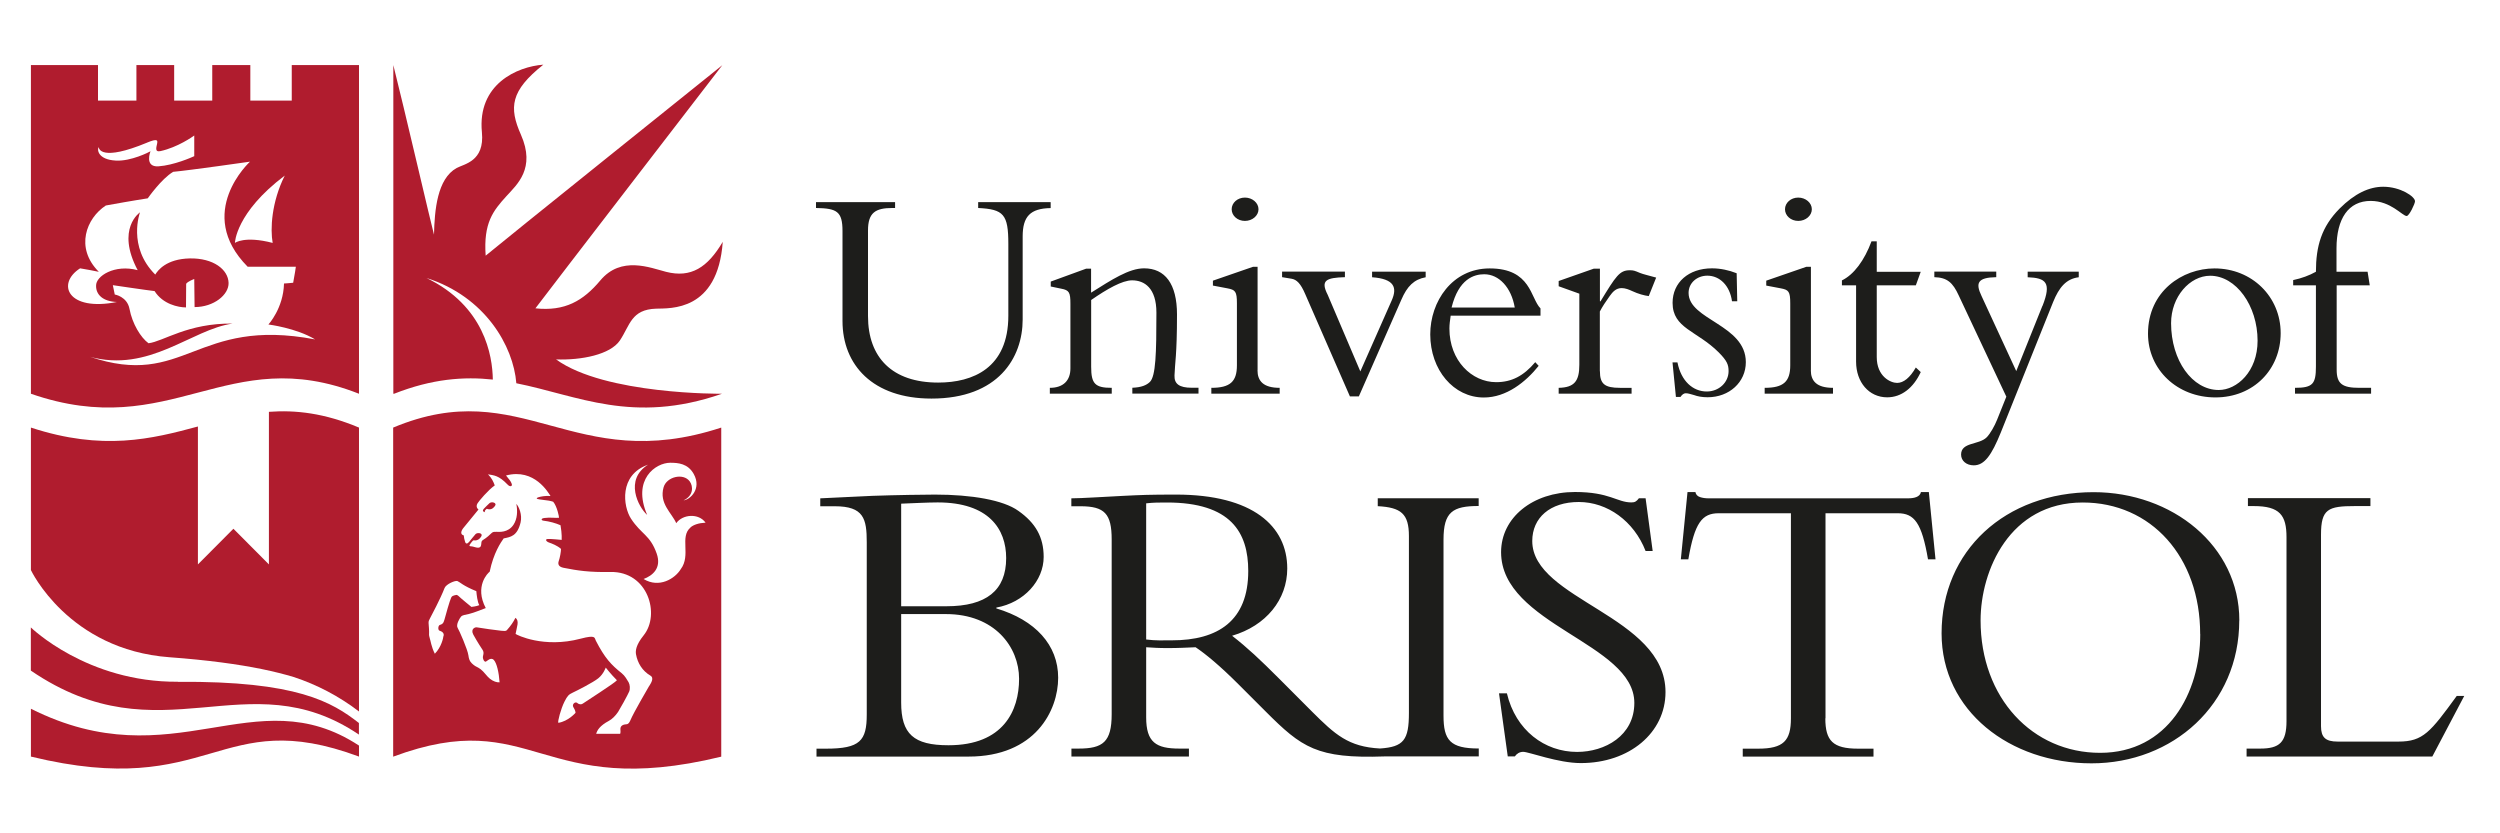 <?xml version="1.0" encoding="UTF-8"?>
<svg id="Layer_2" data-name="Layer 2" xmlns="http://www.w3.org/2000/svg" viewBox="0 0 300 100">
  <defs>
    <style>
      .cls-1 {
        fill: #b01c2e;
      }

      .cls-2 {
        fill: #1d1d1b;
      }
    </style>
  </defs>
  <path class="cls-2" d="M108.14,60.44c1.25-.05,3.29-.15,4.38-.15,6.13,0,8.22,3.19,8.22,6.68,0,3.89-2.39,5.78-7.17,5.78h-5.43v-12.31h0ZM104.01,85.75c0,3.14-.8,4.09-4.88,4.09h-1.15v.95h18.24c8.02,0,10.76-5.53,10.76-9.46s-2.74-6.92-7.42-8.32v-.1c3.34-.6,5.68-3.24,5.68-6.08,0-2.39-.99-4.09-3.04-5.53-1.8-1.3-5.63-1.95-10.01-1.95-.95,0-4.73.05-7.48.15-1.44.05-4.88.25-6.28.3v.95h1.74c3.49,0,3.84,1.5,3.84,4.33v20.67h0ZM108.14,73.69h5.38c5.83,0,8.77,3.94,8.77,7.77s-1.89,7.97-8.47,7.97c-4.19,0-5.68-1.35-5.68-5.13v-10.61h0ZM177.44,60.74v-.95h-12.11v.95c2.79.15,3.74.9,3.74,3.59v21.22c0,3.24-.62,4.08-3.47,4.27-3.8-.2-5.41-1.69-8.14-4.41l-3.93-3.94c-2.34-2.34-3.83-3.74-5.68-5.18,4.08-1.2,6.62-4.34,6.62-8.07,0-5.08-4.13-8.87-13.35-8.87-3.24,0-4.24.05-6.28.15-2.04.1-5.08.3-6.28.3v.95h1.1c2.89,0,3.74.9,3.74,3.98v20.97c0,3.34-1.05,4.13-3.98,4.13h-.85v.95h14.1v-.95h-1.15c-2.79,0-3.98-.75-3.98-3.74v-8.42c.8.05,1.44.1,2.54.1,1.35,0,2.14-.05,3.39-.1,1.2.8,2.94,2.24,5.13,4.43l3.29,3.29c4.31,4.31,6.14,5.67,14.26,5.38h11.3v-.95c-3.44,0-4.23-1-4.23-3.94v-21.12c0-3.34,1.1-4.04,4.23-4.04h0ZM140.63,76.84c-1.15,0-1.89.05-3.09-.1v-16.34c.9-.1,1.54-.1,2.49-.1,7.68,0,9.76,3.59,9.76,8.22,0,5.98-3.63,8.32-9.17,8.32h0ZM180.83,83.21c1.05,4.43,4.53,7.02,8.42,7.02,3.34,0,6.87-1.94,6.87-5.88,0-7.18-15.99-9.37-15.99-18.09,0-4.14,3.79-7.22,8.87-7.22,4.18,0,5.03,1.25,6.77,1.25.4,0,.6-.1.9-.5h.8l.85,6.33h-.85c-1.4-3.59-4.58-5.88-8.02-5.88s-5.58,1.89-5.58,4.68c0,7.07,15.99,8.97,15.99,18.13,0,4.88-4.34,8.52-10.16,8.52-2.74,0-6.23-1.35-6.92-1.35-.45,0-.8.25-1,.55h-.85l-1.05-7.57h.95,0ZM219.04,86.2c0,2.69.9,3.64,3.93,3.64h1.85v.95h-15.69v-.95h1.85c3.04,0,3.93-.95,3.93-3.64v-24.61h-8.67c-1.99,0-2.89,1.14-3.64,5.53h-.9l.8-8.07h.95c.05.3.25.5.55.6.3.1.65.15,1,.15h23.96c.7,0,1.44-.15,1.55-.75h.95l.8,8.07h-.9c-.75-4.38-1.64-5.53-3.63-5.53h-8.67v24.61h0ZM264.03,76.09c0,7.07-3.89,14.25-12.01,14.25s-14.35-6.57-14.35-15.89c0-5.98,3.48-14.15,12.25-14.15,8.22,0,14.1,6.53,14.1,15.79h0ZM268.72,74.45c0-8.97-8.07-15.39-17.49-15.39-10.61,0-18.24,7.02-18.24,16.94,0,9.32,8.22,15.6,17.99,15.6s17.73-7.07,17.73-17.14ZM291.86,90.78h-22.27v-.95h1.65c2.29,0,3.14-.75,3.14-3.29v-22.07c0-2.64-.8-3.74-3.93-3.74h-.7v-.95h14.7v.95h-1.85c-3.24,0-4.08.35-4.08,3.44v22.97c0,1.35.55,1.85,1.99,1.85h7.32c2.94,0,3.83-1.15,6.98-5.48h.9l-3.83,7.27h0Z"/>
  <path class="cls-1" d="M59.14,45.55c-.04-2.9-1.02-8.83-7.96-12.19,7.05,2.24,10.43,8.19,10.78,12.63,7.4,1.48,13.96,4.96,24.62,1.28l.04-.02s-14.02.13-19.89-4.12c3.03.11,6.51-.57,7.66-2.28,1.22-1.83,1.35-3.71,4.34-3.81,1.68-.06,7.4.37,8-8.02-1.83,3.09-3.81,4.36-6.8,3.6-1.91-.49-5.39-1.95-7.89,1.03-2.06,2.46-4.26,3.73-7.79,3.35,1.42-1.9,22.43-29.18,22.43-29.18,0,0-26.92,21.6-28.4,22.86-.28-3.94.9-5.39,2.48-7.13,1.29-1.42,3.54-3.34,1.75-7.39-1.45-3.27-1.26-5.26,2.69-8.4-3.14.23-7.94,2.34-7.37,8.12.34,3.49-2.13,3.79-3.03,4.28-2.34,1.29-2.65,5.07-2.72,8-.27-.95-3.68-15.61-4.88-20.35v39.44h.09c4.57-1.8,8.37-2.08,11.87-1.7h0ZM86.55,51.31c-17.77,5.83-23.83-6.51-39.37,0,0,0,0,39.49,0,39.49,16.91-6.28,17.55,5.31,39.37,0v-39.49ZM54.31,71.53c-.09.04-.14.13-.17.19-.17.34-.67,2.12-.8,2.62-.13.49-.28.57-.55.65-.23.07-.26.62-.05.69.65.2.51.61.46.71,0,.12-.22,1.25-1.02,2.06-.42-.82-.52-1.64-.6-1.83-.07-.19-.11-.44-.09-.63.02-.19-.04-1.01-.06-1.22s.07-.39.16-.55c.16-.3,1.27-2.38,1.76-3.66.19-.47,1.29-.94,1.55-.83.3.13.66.56,2.26,1.21.04.44.13,1.31.36,1.68-.36.15-.95.21-.95.21,0,0-1.32-1.07-1.57-1.33-.04-.04-.17-.12-.24-.11-.14.02-.31.07-.45.13h0ZM69.29,84.36c-.27-.22-.7.16-.48.51.27.42.25.67.25.67,0,0-.86,1.01-2.06,1.2-.11-.11.3-1.68.74-2.55.36-.71.51-.85,1-1.08.49-.23,2.43-1.21,3.06-1.72.63-.51.89-1.28.89-1.28,0,0,.58.76,1.34,1.52-.17.28-3.91,2.66-4.09,2.8-.17.14-.45.11-.66-.06h0ZM77.88,82.35c-.14.26-1.82,3.1-2.25,4.12-.23.54-.49.43-.63.46s-.6.11-.55.62c.04.36-.03.51-.03.51h-2.88c.12-.42.41-.96,1.53-1.56.36-.19.78-.59,1.1-1.07.17-.25,1.16-2.03,1.33-2.44.14-.33.09-.84-.07-1.12-.17-.28-.44-.78-.82-1.08-1.28-1.02-2.04-1.83-3.11-3.91-.18-.34.04-.73-1.82-.24-4.44,1.18-7.67-.45-7.81-.57.14-.85.49-1.56-.02-1.93-.27.54-.54.93-1.01,1.46-.15.17-.34.11-.69.09-.34-.03-2.57-.33-2.94-.41-.15-.04-.79.16-.41.88.06.12.57,1.02,1.1,1.81.28.43-.02.7.06,1.03.07.32.23.43.34.4.11-.03.59-.6.96-.2.36.38.61,1.52.69,2.68-.32.03-.76-.11-1.16-.43-.37-.29-.71-.84-1.11-1.14-.4-.3-.58-.29-.87-.54-.26-.23-.51-.4-.6-1.12-.09-.71-1.12-3.04-1.29-3.3-.23-.37.21-1.12.4-1.35.17-.2.52-.22.94-.32.62-.14,1.68-.59,2.03-.71-1.38-2.62.27-4.23.47-4.36.47-2.27,1.34-3.52,1.68-4,.82-.17,1.63-.26,2.03-1.91.22-.93-.2-1.91-.51-2.23.17.86.12,1.8-.34,2.5-.66.99-1.76.85-1.99.85s-.45-.04-.63.14c-.15.16-.66.62-1,.81-.26.15-.22.28-.25.52-.03.23-.06.39-.31.43-.27.04-.68-.16-.89-.16-.41,0-.16-.22.07-.54.22-.3.28-.13.49-.17.26-.06.41-.14.62-.44.3-.46-.44-.54-.66-.32-.24.25-.56.69-.76.92s-.38.32-.49.04c-.08-.21-.16-.6-.17-.8-.63-.17-.07-.86-.07-.86l1.84-2.25s-.41-.26-.11-.75c.16-.26,1.27-1.59,2.06-2.14-.16-.44-.36-.88-.81-1.33.7.13,1.27.1,2.36,1.24.28.3.59.21.49-.09-.11-.32-.3-.54-.69-1.01,3.44-.91,5.1,2.11,5.34,2.46-.64-.04-1.16.06-1.47.16-.27.09-.25.2.15.25,1.14.13,1.31.18,1.64.28.47.54.73,1.87.7,1.93-.48.03-1.08-.07-1.75.02-.51.07-.34.3-.13.32.76.09,1.49.3,2.06.55.19,1.05.14,1.76.14,1.76,0,0-1.33-.14-1.68-.11s-.18.31.17.43c.32.11.99.36,1.43.76,0,.31-.13,1.07-.27,1.45-.13.37-.03.7.58.82,1.66.33,3.08.55,5.63.5,4.49-.09,6,5.09,3.98,7.6-.95,1.18-.99,1.87-.92,2.28.19,1.05.76,1.99,1.73,2.56.51.3,0,.99-.15,1.25h0ZM82.87,63.29c-1.35,1.14.08,3.33-1.18,5.01-.69,1.14-2.6,2.32-4.46,1.18,1.08-.4,2.19-1.31,1.57-3.06-.79-2.24-1.84-2.28-3.08-4.18-.95-1.46-1.47-5.25,2.05-6.48-2.88,1.8-1.17,5.09-.11,6.03-1.84-4.28,1.04-6.26,2.77-6.26.95,0,2.12.09,2.82,1.35.99,1.79-.46,3.1-1.22,3.16,1.22-.57,1.16-1.69.74-2.27-.76-1.05-2.78-.57-3.14.71-.55,1.95.97,3.05,1.52,4.3.77-1.08,2.69-1.22,3.52-.06-.82.04-1.43.25-1.79.55h0Z"/>
  <path class="cls-1" d="M53.2,76.41v-.02s.01-.02,0,.02Z"/>
  <path class="cls-2" d="M126.08,24.27v.7c-2.47.04-3.36,1.03-3.36,3.4v9.97c0,4.58-2.92,9.49-10.94,9.49-7.05,0-10.68-4.03-10.68-9.31v-10.79c0-2.36-.67-2.73-3.18-2.77v-.7h9.49v.7h-.33c-2.03,0-2.92.56-2.92,2.7v10.27c0,4.99,2.92,7.98,8.42,7.98,4.17,0,8.42-1.74,8.42-8.02v-8.61c0-3.55-.55-4.17-3.62-4.32v-.7h8.68ZM130.94,44.03c0,2.03.48,2.51,2.47,2.51v.7h-7.43v-.7c1.63,0,2.47-.89,2.47-2.33v-7.76c0-1.37-.15-1.63-1.11-1.81l-1.25-.26v-.59l4.25-1.55h.59v2.88c2.47-1.55,4.55-2.92,6.36-2.92,2.51,0,3.95,1.85,3.95,5.54,0,4.91-.26,5.87-.3,7.31-.04,1,.55,1.48,2.07,1.48h.81v.7h-7.94v-.7c1.07-.04,1.7-.3,2.11-.7.7-.7.78-3.4.78-8.31,0-2.96-1.44-3.88-2.92-3.88-1.18,0-2.99,1.03-4.91,2.36v8.02h0ZM150.9,44.43c0,1.29.7,2.11,2.66,2.11v.7h-8.2v-.7c2.25,0,3.07-.74,3.07-2.7v-7.43c0-1.44-.19-1.63-1.14-1.81l-1.74-.33v-.59l4.8-1.66h.56v12.41ZM149.39,23.71c.89,0,1.63.63,1.63,1.4s-.74,1.4-1.63,1.4-1.59-.63-1.59-1.4.7-1.4,1.59-1.4ZM161.99,47.57l-5.36-12.27c-.55-1.29-1.03-1.74-1.63-1.85l-1.15-.19v-.67h7.54v.67c-2.25.07-2.96.37-2.07,2.11l3.92,9.2,3.77-8.53c.67-1.52.33-2.58-2.36-2.77v-.67h6.43v.67c-1.4.26-2.22,1.07-2.92,2.7l-5.1,11.6s-1.07,0-1.07,0ZM174.19,36.9c.85-3.44,2.7-3.99,3.92-3.99,1.77,0,3.25,1.59,3.66,3.99h-7.58,0ZM184.86,37.86v-.85c-1.22-1.22-1.11-4.8-6.1-4.8-4.51,0-7.13,3.99-7.13,7.91,0,4.28,2.81,7.58,6.43,7.58,2.7,0,5.02-1.85,6.58-3.8l-.41-.44c-1.4,1.66-2.84,2.4-4.69,2.4-2.92,0-5.61-2.58-5.61-6.43,0-.48.07-1,.15-1.55h10.79,0ZM191.99,44.54c0,1.52.55,2,2.4,2h1.4v.7h-8.75v-.7c1.89-.04,2.48-.81,2.48-2.77v-8.53l-2.48-.89v-.63l4.21-1.48h.74v3.92h.07c1.85-3.03,2.29-3.73,3.51-3.73.45,0,.56.04,1.25.33.37.15,1.03.3,1.92.55l-.89,2.22c-.55-.07-1.25-.26-1.96-.59-.41-.19-.85-.37-1.29-.37-.67,0-1.07.44-1.44.96-.48.67-.89,1.29-1.18,1.85v7.17h0ZM201.3,43.51c.44,2.22,1.85,3.47,3.51,3.47,1.48,0,2.62-1.11,2.62-2.44,0-.78-.19-1.25-1.18-2.25-2.62-2.62-5.54-2.88-5.54-5.95,0-2.44,1.92-4.14,4.73-4.14,1,0,2.03.22,2.96.59l.07,3.36h-.63c-.26-1.89-1.48-3.07-2.96-3.07-1.22,0-2.25.85-2.25,2.07,0,3.25,6.87,3.8,6.87,8.31,0,2.4-1.99,4.21-4.58,4.21-.7,0-1.22-.11-1.63-.26-.41-.11-.7-.22-1-.22-.22,0-.44.15-.63.44h-.55l-.41-4.14h.59,0ZM217.3,44.43c0,1.29.7,2.11,2.66,2.11v.7h-8.2v-.7c2.25,0,3.07-.74,3.07-2.7v-7.43c0-1.44-.19-1.63-1.14-1.81l-1.74-.33v-.59l4.8-1.66h.56v12.41h0ZM215.79,23.71c.89,0,1.63.63,1.63,1.4s-.74,1.4-1.63,1.4-1.59-.63-1.59-1.4.7-1.4,1.59-1.4ZM230.49,32.61l-.59,1.63h-4.69v8.61c0,2.33,1.66,3.1,2.44,3.1s1.55-.63,2.25-1.85l.59.55c-.89,1.92-2.33,3.03-4.03,3.03-2.18,0-3.73-1.81-3.73-4.28v-9.16h-1.7v-.59c1.44-.7,2.7-2.4,3.55-4.69h.63v3.66h5.29ZM245.1,36.71c1.11-2.81.41-3.36-1.78-3.44v-.67h6.13v.67c-1.52.19-2.36,1.22-3.07,2.96l-6.28,15.66c-1.11,2.73-1.96,3.95-3.25,3.95-.89,0-1.52-.55-1.52-1.29,0-1.52,2.14-1.14,3.07-2.07.41-.41.96-1.37,1.25-2.11l1.11-2.77-5.72-12.16c-.7-1.52-1.37-2.14-2.92-2.18v-.67h7.43v.67c-2.25.04-2.51.7-1.77,2.25l4.17,9.02,3.14-7.83h0ZM260.53,38.78c0-3.18,2.25-5.69,4.69-5.69,3.1,0,5.69,3.58,5.69,7.8,0,3.69-2.47,5.91-4.66,5.91-3.18,0-5.72-3.55-5.72-8.02ZM257.76,40.04c0,4.32,3.51,7.65,8.09,7.65s7.83-3.36,7.83-7.72-3.44-7.76-7.94-7.76c-3.84,0-7.98,2.73-7.98,7.83ZM284.39,34.24h-3.99v10.12c0,1.7.67,2.18,2.73,2.18h1.4v.7h-9.13v-.7c2.14,0,2.51-.48,2.51-2.55v-9.75h-2.73v-.63c1.03-.22,1.92-.55,2.73-1,0-3.07.67-5.39,2.84-7.58,1.81-1.81,3.55-2.62,5.24-2.62,2.07,0,3.81,1.18,3.81,1.74,0,.3-.7,1.77-1,1.77-.52,0-1.89-1.81-4.32-1.81-2.66,0-4.1,2.11-4.1,5.69v2.81h3.73l.26,1.63h0Z"/>
  <path class="cls-1" d="M35.01,7.81v4.26h-4.97v-4.26h-4.57v4.26h-4.57v-4.26h-4.53v4.26h-4.61v-4.26H3.71v39.44c16.9,5.87,23.51-6.25,39.37,0V7.81h-8.08ZM34.17,21.07c-1.6,3.2-1.75,6.44-1.45,8.08-3.39-.88-4.53,0-4.53,0,0,0,.07-3.62,5.98-8.08ZM17.63,17.12c1.35-.56,1.29-.25,1.22.13s-.33,1.05.42.88c2.06-.46,3.87-1.74,4.04-1.87v2.48c-.3.14-2.44,1.09-4.3,1.22-1.72.11-.95-1.81-.95-1.81-.14.09-2.34,1.22-4.15,1.12-2.19-.11-2.28-1.35-2.06-1.62,0,.19.28,1.75,5.79-.53h0ZM10.7,42.79c7.24,2.02,12.27-3.28,17.22-3.96-5.39-.07-8.32,2.15-10.1,2.36-.92-.67-1.94-2.32-2.28-4.12-.28-1.49-1.77-1.73-1.77-1.73l-.23-1.12s4.25.63,5.01.71c.99,1.58,2.86,1.96,3.77,1.96,0,0,.02-2.68.02-2.84.21-.3.97-.57.97-.57l.04,3.37c2.32,0,4.12-1.49,4.08-2.9-.04-1.6-1.82-2.99-4.65-2.94-2.84.06-3.85,1.45-4.15,1.94-3.37-3.36-1.83-7.47-1.83-7.47,0,0-2.92,1.96-.28,6.94-2.76-.74-5.03.71-4.99,1.87-.02,1.07.82,1.89,2.5,1.95-5.94,1.18-7.28-2.21-4.42-4.04.89.15,1.64.29,2.25.42-2.9-2.9-1.49-6.44.84-7.96,3.35-.61,5.03-.86,5.03-.86,0,0,1.63-2.34,3.05-3.18,2.06-.19,9.22-1.22,9.22-1.22,0,0-6.7,6.12-.28,12.61,2.64,0,5.78,0,5.78,0,0,0-.13.97-.32,1.92-.57.06-.88.08-1.1.09-.07,2.97-1.87,4.92-1.87,4.92,0,0,3.35.42,5.6,1.79-14.4-2.74-15.58,5.98-27.09,2.06h0ZM58.22,61.46s-.19-.09.17-.39c.04-.04.11.04.32.05.28,0,.43-.09.66-.37.35-.43-.38-.59-.62-.38-.26.22-.45.45-.67.66,0,0-.37.34.14.44h0ZM43.08,89.47c-12.56-8.24-22.22,4.19-39.37-4.42v5.74c21.83,5.31,22.46-6.28,39.37,0v-1.32Z"/>
  <path class="cls-1" d="M21.35,81.81c-10.91.08-17.65-6.52-17.65-6.52v5.18c15.65,10.68,25.9-1.4,39.37,7.68v-1.39c-3.24-2.52-7.41-5.05-21.73-4.94h0Z"/>
  <path class="cls-1" d="M31.42,80.29c1.46.3,2.72.62,3.82.95,2.83.93,5.48,2.33,7.84,4.14v-34.07c-4.14-1.74-7.61-2.13-10.81-1.89v18.31l-4.26-4.28-4.26,4.28v-16.55c-5.54,1.5-11.41,2.96-20.04.13,0,.36,0,9.3,0,17.1,0,0,4.49,9.56,16.63,10.46,4.62.34,8.23.84,11.08,1.42"/>
</svg>